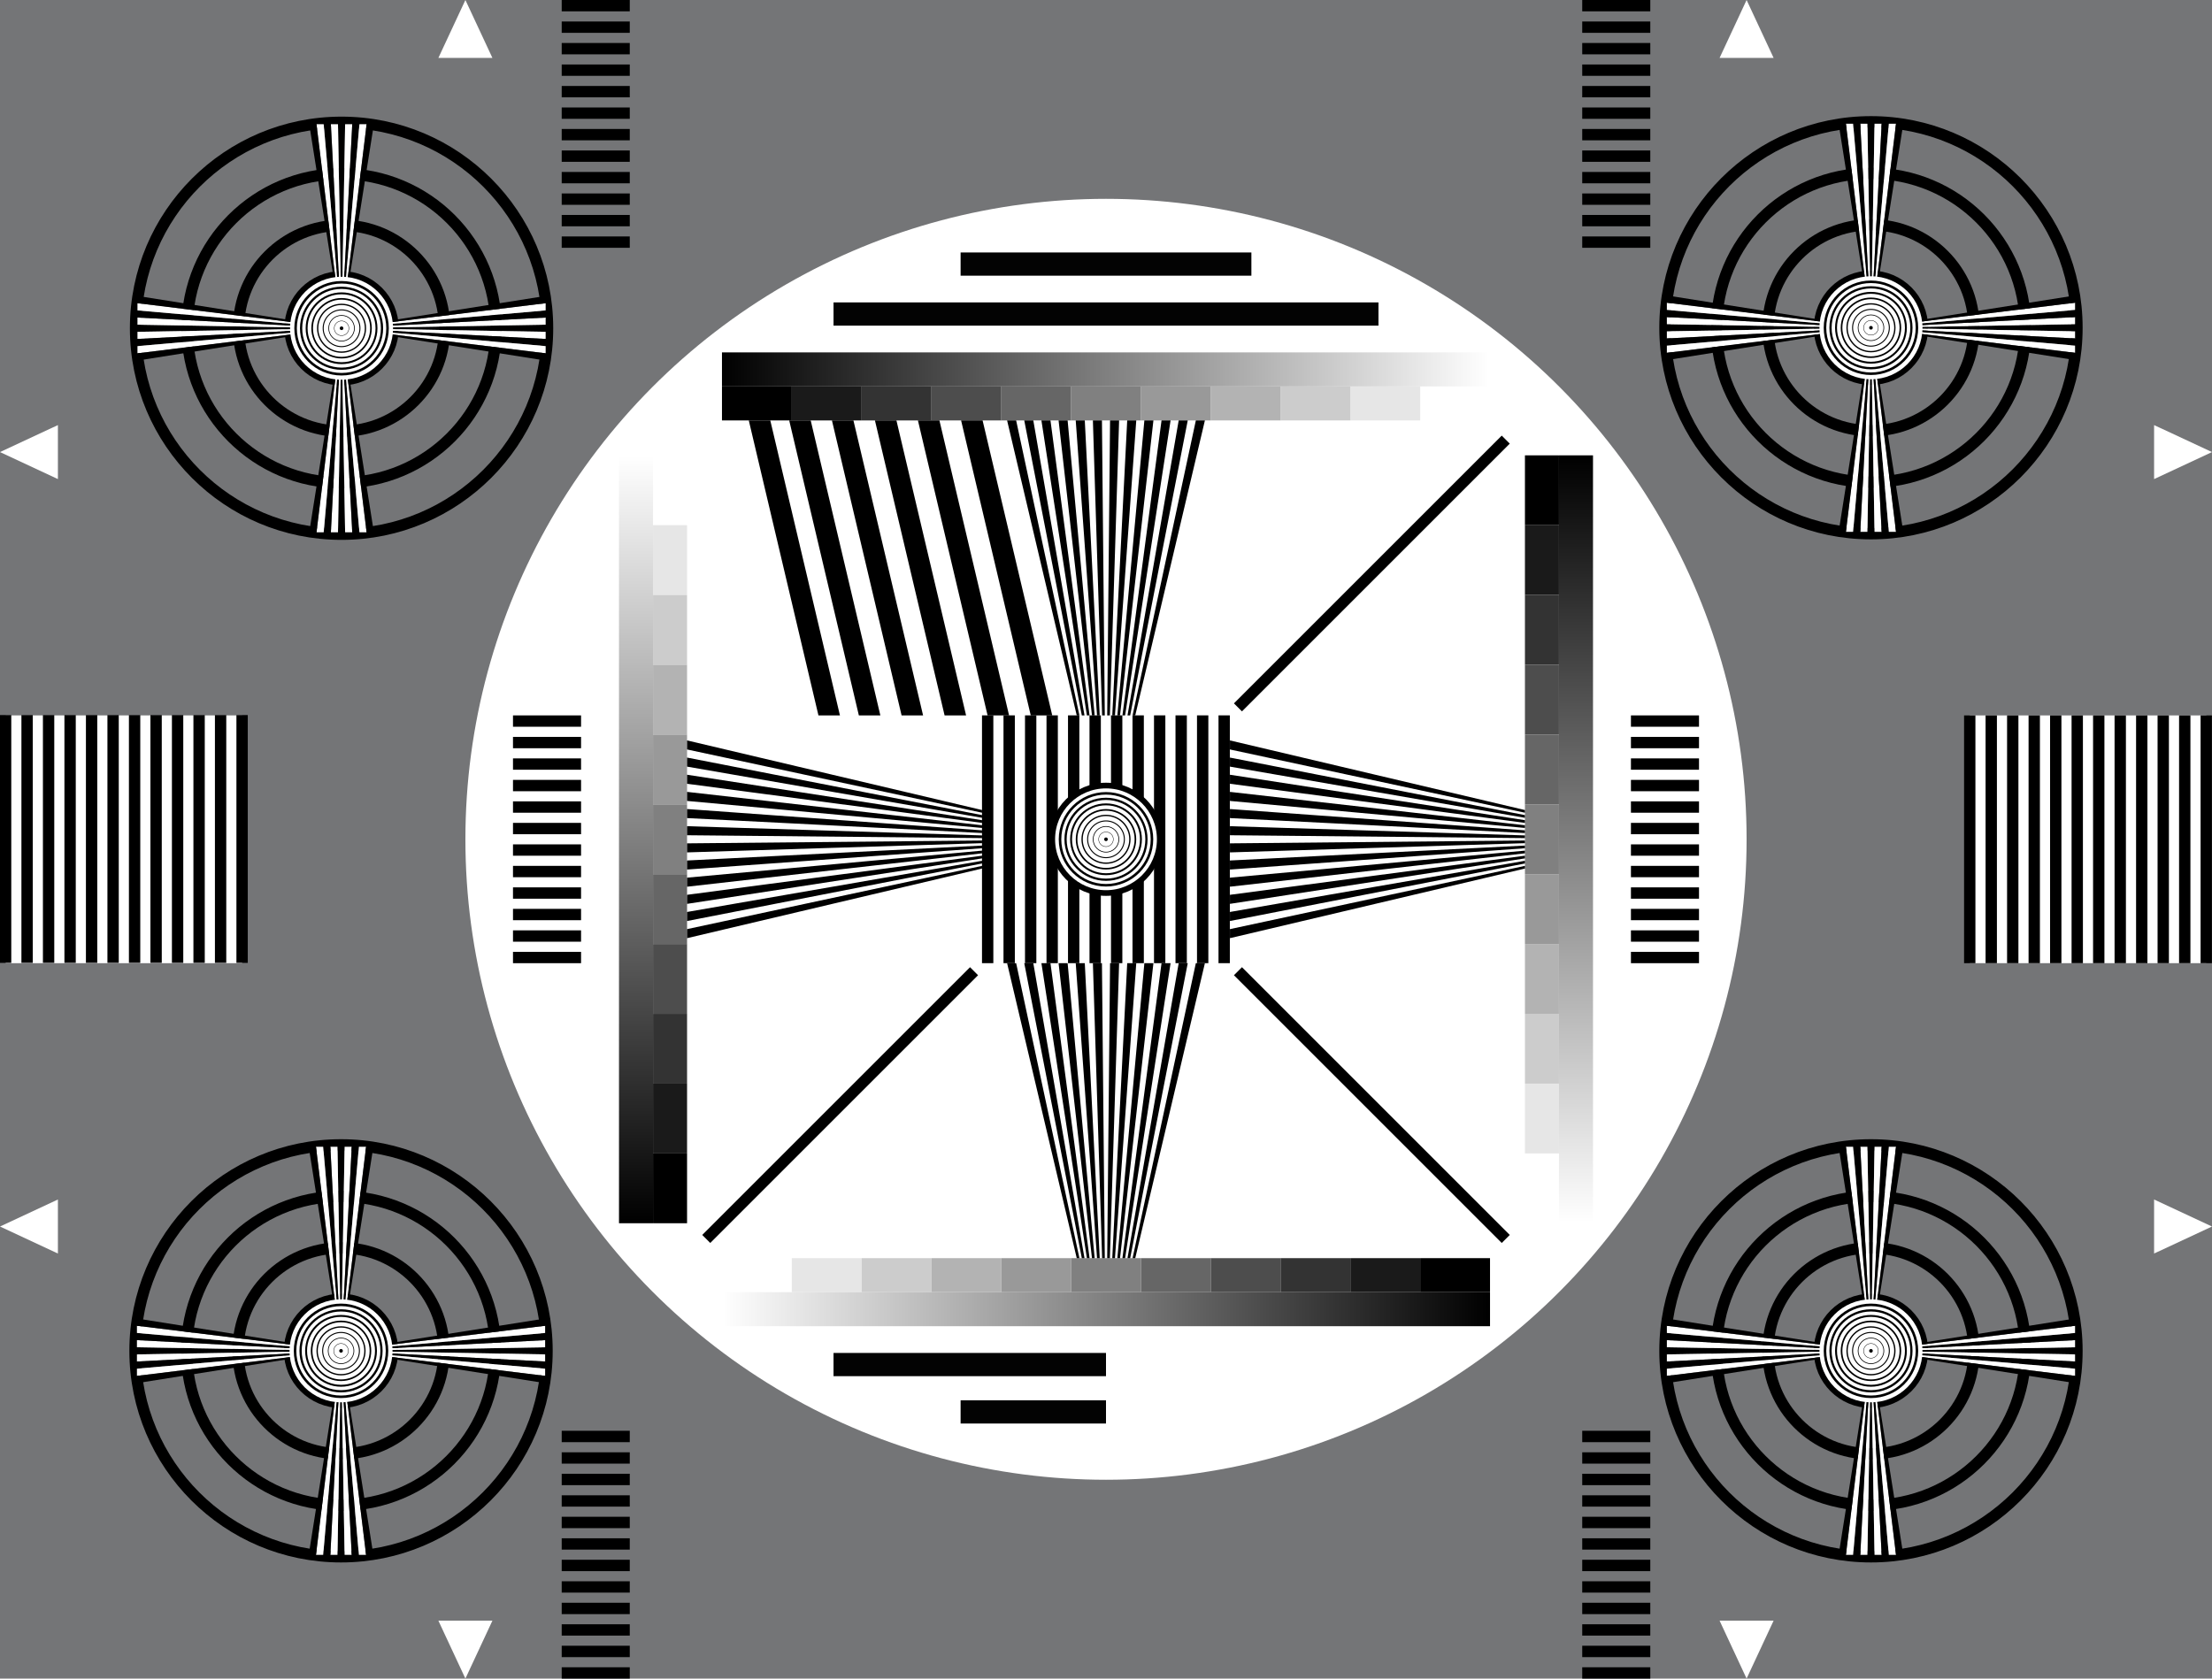 <svg xmlns="http://www.w3.org/2000/svg" xmlns:xlink="http://www.w3.org/1999/xlink" viewBox="0 0 736.97 559.37"><defs><linearGradient xlink:href="#a" id="e" gradientUnits="userSpaceOnUse" gradientTransform="matrix(.928 0 0 1 -1083.94 301.832)" x1="425.197" y1="245.934" x2="700.837" y2="245.934"/><linearGradient id="a"><stop offset="0"/><stop offset="1" stop-color="#fff"/></linearGradient><linearGradient xlink:href="#a" id="b" gradientUnits="userSpaceOnUse" gradientTransform="matrix(.928 0 0 1 -1083.94 301.832)" x1="425.197" y1="245.934" x2="700.837" y2="245.934"/><linearGradient xlink:href="#a" id="c" gradientUnits="userSpaceOnUse" gradientTransform="matrix(.928 0 0 1 -1083.94 301.832)" x1="425.197" y1="245.934" x2="700.837" y2="245.934"/><linearGradient xlink:href="#a" id="d" gradientUnits="userSpaceOnUse" gradientTransform="matrix(.928 0 0 1 -1083.94 301.832)" x1="425.197" y1="245.934" x2="700.837" y2="245.934"/></defs><g transform="translate(-314 477.069)"><path fill="#747577" paint-order="markers fill stroke" d="M314-477.069h736.97v559.37H314z"/><circle cx="682.485" cy="-197.384" r="213.428" fill="#fff" paint-order="markers fill stroke"/><path d="M469.057-477.069l8.996 19.293H460.06zM895.912-477.069l8.997 19.293h-17.993zM895.912 82.301l-8.996-19.293h17.993zM469.057 82.301l-8.997-19.293h17.993zM314-68.349l19.293-8.996v17.993zM314-326.42l19.293-8.996v17.993zM1050.97-326.42l-19.294 8.997v-17.993zM1050.97-68.349l-19.294 8.997v-17.993z" fill="#fff"/><g transform="translate(-175.268 -411.996)" fill="none" stroke-width="3.78" stroke="#000" stroke-linecap="square" stroke-linejoin="bevel" paint-order="markers fill stroke"><circle r="68.631" cx="603.065" cy="44.315"/><circle r="34.316" cy="44.315" cx="603.065"/><circle r="51.473" cy="44.315" cx="603.065"/><circle r="17.158" cy="44.315" cx="603.065"/></g><g transform="translate(334.283 -412.164)" fill="none" stroke-width="3.78" stroke="#000" stroke-linecap="square" stroke-linejoin="bevel" paint-order="markers fill stroke"><circle cy="44.315" cx="603.065" r="68.631"/><circle cx="603.065" cy="44.315" r="34.316"/><circle cx="603.065" cy="44.315" r="51.473"/><circle cx="603.065" cy="44.315" r="17.158"/></g><g transform="translate(-175.443 -71.235)" fill="none" stroke-width="3.78" stroke="#000" stroke-linecap="square" stroke-linejoin="bevel" paint-order="markers fill stroke"><circle r="68.631" cx="603.065" cy="44.315"/><circle r="34.316" cy="44.315" cx="603.065"/><circle r="51.473" cy="44.315" cx="603.065"/><circle r="17.158" cy="44.315" cx="603.065"/></g><g transform="translate(334.283 -71.235)" fill="none" stroke-width="3.78" stroke="#000" stroke-linecap="square" stroke-linejoin="bevel" paint-order="markers fill stroke"><circle cy="44.315" cx="603.065" r="68.631"/><circle cx="603.065" cy="44.315" r="34.316"/><circle cx="603.065" cy="44.315" r="51.473"/><circle cx="603.065" cy="44.315" r="17.158"/></g><path d="M359.797-368.275v1.186" fill="none" stroke="#000"/><path d="M359.797-368.869l135.999 2.374v-2.374l-135.999 2.374z"/><path d="M359.797-366.495v2.377l135.999-7.128v2.377z" fill="#fff"/><path d="M359.797-371.246l135.999 7.128v-2.377l-135.999-2.374z" fill="#fff"/><path d="M359.797-364.118l135.999-7.128v-2.385l-135.999 11.898z"/><path d="M359.797-371.246l135.999 7.128v2.385L359.797-373.63z"/><path d="M359.797-361.733v2.4l135.999-16.698v2.4z" fill="#fff"/><path d="M359.797-376.031v2.4l135.999 11.898v2.4z" fill="#fff"/><path d="M359.797-359.333v2.421l135.999-21.54v2.42z"/><path d="M359.797-378.452v2.42l135.999 16.7v2.42z"/><path d="M427.203-299.682h1.187" fill="none" stroke="#000"/><path d="M426.61-299.682l2.373-136h-2.373l2.373 136z"/><path d="M428.983-299.682h2.377l-7.127-136h2.377z" fill="#fff"/><path d="M424.233-299.682l7.127-136h-2.377l-2.373 136z" fill="#fff"/><path d="M431.36-299.682l-7.127-136h-2.386l11.899 136z"/><path d="M424.233-299.682l7.127-136h2.386l-11.899 136z"/><path d="M433.746-299.682h2.4l-16.699-136h2.4z" fill="#fff"/><path d="M419.447-299.682h2.4l11.899-136h2.4z" fill="#fff"/><path d="M436.146-299.682h2.42l-21.54-136h2.421z"/><path d="M417.026-299.682h2.421l16.699-136h2.42z"/><path d="M869.348-368.439v1.187" fill="none" stroke="#000"/><path d="M869.348-369.032l135.999 2.374v-2.374l-136 2.374z"/><path d="M869.348-366.658v2.376l135.999-7.127v2.377z" fill="#fff"/><path d="M869.348-371.409l135.999 7.127v-2.376l-136-2.374z" fill="#fff"/><path d="M869.348-364.282l135.999-7.127v-2.385l-136 11.898z"/><path d="M869.348-371.409l135.999 7.127v2.386l-136-11.899z"/><path d="M869.348-361.896v2.4l135.999-16.699v2.4z" fill="#fff"/><path d="M869.348-376.195v2.4l135.999 11.899v2.4z" fill="#fff"/><path d="M869.348-359.496v2.42l135.999-21.54v2.421z"/><path d="M869.348-378.616v2.421l135.999 16.699v2.42z"/><path d="M936.754-299.846h1.187" fill="none" stroke="#000"/><path d="M936.16-299.846l2.374-135.999h-2.374l2.374 136z"/><path d="M938.534-299.846h2.377l-7.128-135.999h2.377z" fill="#fff"/><path d="M933.783-299.846l7.128-135.999h-2.377l-2.374 136z" fill="#fff"/><path d="M940.91-299.846l-7.127-135.999h-2.385l11.898 136z"/><path d="M933.783-299.846l7.128-135.999h2.385l-11.898 136z"/><path d="M943.296-299.846h2.4l-16.698-135.999h2.4z" fill="#fff"/><path d="M928.998-299.846h2.4l11.898-135.999h2.4z" fill="#fff"/><path d="M945.696-299.846h2.421l-21.54-135.999h2.42z"/><path d="M926.577-299.846h2.42l16.7-135.999h2.42z"/><g><path d="M869.348-27.515v1.187" fill="none" stroke="#000"/><path d="M869.348-28.108l136 2.374v-2.374l-136 2.374z"/><path d="M869.348-25.734v2.376l136-7.127v2.377z" fill="#fff"/><path d="M869.348-30.485l136 7.127v-2.376l-136-2.374z" fill="#fff"/><path d="M869.348-23.358l136-7.127v-2.386l-136 11.899z"/><path d="M869.348-30.485l136 7.127v2.386l-136-11.899z"/><path d="M869.348-20.972v2.4l136-16.699v2.4z" fill="#fff"/><path d="M869.348-35.27v2.4l136 11.898v2.4z" fill="#fff"/><path d="M869.348-18.572v2.42l136-21.54v2.421z"/><path d="M869.348-37.692v2.421l136 16.699v2.42z"/><g><path d="M936.754 41.078h1.187" fill="none" stroke="#000"/><path d="M936.16 41.078l2.375-135.999h-2.374l2.374 135.999z"/><path d="M938.535 41.078h2.377l-7.128-135.999h2.377z" fill="#fff"/><path d="M933.784 41.078l7.127-135.999h-2.376L936.16 41.078z" fill="#fff"/><path d="M940.912 41.078l-7.128-135.999H931.4l11.898 135.999z"/><path d="M933.784 41.078l7.127-135.999h2.386L931.399 41.078z"/><path d="M943.297 41.078h2.4L929-94.921h2.4z" fill="#fff"/><path d="M928.998 41.078h2.4l11.899-135.999h2.4z" fill="#fff"/><path d="M945.697 41.078h2.42l-21.54-135.999H929z"/><path d="M926.578 41.078h2.42l16.7-135.999h2.42z"/></g></g><g><path d="M359.622-27.515v1.187" fill="none" stroke="#000"/><path d="M359.622-28.108l136 2.373v-2.373l-136 2.374z"/><path d="M359.622-25.734v2.376l136-7.127v2.377z" fill="#fff"/><path d="M359.622-30.485l136 7.127v-2.377l-136-2.373z" fill="#fff"/><path d="M359.622-23.358l136-7.127v-2.386l-136 11.899z"/><path d="M359.622-30.485l136 7.127v2.386l-136-11.899z"/><path d="M359.622-20.972v2.4l136-16.699v2.4z" fill="#fff"/><path d="M359.622-35.27v2.4l136 11.898v2.4z" fill="#fff"/><path d="M359.622-18.572v2.42l136-21.54v2.421z"/><path d="M359.622-37.692v2.421l136 16.699v2.42z"/><g><path d="M427.028 41.078h1.187" fill="none" stroke="#000"/><path d="M426.435 41.078l2.374-135.999h-2.374l2.374 135.999z"/><path d="M428.809 41.078h2.377l-7.128-135.999h2.377z" fill="#fff"/><path d="M424.058 41.078l7.127-135.999h-2.376l-2.374 135.999z" fill="#fff"/><path d="M431.186 41.078l-7.128-135.999h-2.385L433.57 41.078z"/><path d="M424.058 41.078l7.127-135.999h2.386L421.673 41.078z"/><path d="M433.571 41.078h2.4L419.273-94.921h2.4z" fill="#fff"/><path d="M419.272 41.078h2.4l11.899-135.999h2.4z" fill="#fff"/><path d="M435.971 41.078h2.42l-21.54-135.999h2.422z"/><path d="M416.852 41.078h2.42l16.699-135.999h2.42z"/></g></g><g transform="translate(134.466 -694.976)" paint-order="markers fill stroke"><circle r="17.158" cy="327.131" cx="802.881" fill="#fff"/><g transform="translate(63.98 18.878)"><circle cx="738.902" cy="308.253" fill="none" stroke="#000" stroke-width=".844" stroke-linecap="square" stroke-linejoin="bevel" r="15.318"/><circle cy="308.253" cx="738.902" r="13.479" fill="none" stroke="#000" stroke-width=".742" stroke-linecap="square" stroke-linejoin="bevel"/><circle cx="738.902" cy="308.253" r="11.64" fill="none" stroke="#000" stroke-width=".641" stroke-linecap="square" stroke-linejoin="bevel"/><circle cy="308.253" cx="738.902" r="9.801" fill="none" stroke="#000" stroke-width=".54" stroke-linecap="square" stroke-linejoin="bevel"/><circle cx="738.902" cy="308.253" r="7.962" fill="none" stroke="#000" stroke-width=".438" stroke-linecap="square" stroke-linejoin="bevel"/><circle cy="308.253" cx="738.902" fill="none" stroke="#000" stroke-width=".337" stroke-linecap="square" stroke-linejoin="bevel" r="6.122"/><circle cx="738.902" cy="308.253" r="4.283" fill="none" stroke="#000" stroke-width=".236" stroke-linecap="square" stroke-linejoin="bevel"/><circle cy="308.253" cx="738.902" r="2.444" fill="none" stroke="#000" stroke-width=".135" stroke-linecap="square" stroke-linejoin="bevel"/><circle cx="738.902" cy="308.253" r=".605"/></g></g><g transform="translate(134.466 -354.05)" paint-order="markers fill stroke"><circle cx="802.881" cy="327.131" r="17.158" fill="#fff"/><g transform="translate(63.98 18.878)"><circle cy="308.253" cx="738.902" fill="none" stroke="#000" stroke-width=".844" stroke-linecap="square" stroke-linejoin="bevel" r="15.318"/><circle r="13.479" cx="738.902" cy="308.253" fill="none" stroke="#000" stroke-width=".742" stroke-linecap="square" stroke-linejoin="bevel"/><circle r="11.64" cy="308.253" cx="738.902" fill="none" stroke="#000" stroke-width=".641" stroke-linecap="square" stroke-linejoin="bevel"/><circle r="9.801" cx="738.902" cy="308.253" fill="none" stroke="#000" stroke-width=".54" stroke-linecap="square" stroke-linejoin="bevel"/><circle r="7.962" cy="308.253" cx="738.902" fill="none" stroke="#000" stroke-width=".438" stroke-linecap="square" stroke-linejoin="bevel"/><circle cx="738.902" cy="308.253" fill="none" stroke="#000" stroke-width=".337" stroke-linecap="square" stroke-linejoin="bevel" r="6.122"/><circle r="4.283" cy="308.253" cx="738.902" fill="none" stroke="#000" stroke-width=".236" stroke-linecap="square" stroke-linejoin="bevel"/><circle r="2.444" cx="738.902" cy="308.253" fill="none" stroke="#000" stroke-width=".135" stroke-linecap="square" stroke-linejoin="bevel"/><circle cy="308.253" cx="738.902" r=".605"/></g></g><g transform="translate(-375.26 -354.05)" paint-order="markers fill stroke"><circle r="17.158" cy="327.131" cx="802.881" fill="#fff"/><g transform="translate(63.98 18.878)"><circle cx="738.902" cy="308.253" fill="none" stroke="#000" stroke-width=".844" stroke-linecap="square" stroke-linejoin="bevel" r="15.318"/><circle cy="308.253" cx="738.902" r="13.479" fill="none" stroke="#000" stroke-width=".742" stroke-linecap="square" stroke-linejoin="bevel"/><circle cx="738.902" cy="308.253" r="11.64" fill="none" stroke="#000" stroke-width=".641" stroke-linecap="square" stroke-linejoin="bevel"/><circle cy="308.253" cx="738.902" r="9.801" fill="none" stroke="#000" stroke-width=".54" stroke-linecap="square" stroke-linejoin="bevel"/><circle cx="738.902" cy="308.253" r="7.962" fill="none" stroke="#000" stroke-width=".438" stroke-linecap="square" stroke-linejoin="bevel"/><circle cy="308.253" cx="738.902" fill="none" stroke="#000" stroke-width=".337" stroke-linecap="square" stroke-linejoin="bevel" r="6.122"/><circle cx="738.902" cy="308.253" r="4.283" fill="none" stroke="#000" stroke-width=".236" stroke-linecap="square" stroke-linejoin="bevel"/><circle cy="308.253" cx="738.902" r="2.444" fill="none" stroke="#000" stroke-width=".135" stroke-linecap="square" stroke-linejoin="bevel"/><circle cx="738.902" cy="308.253" r=".605"/></g></g><g transform="translate(-375.085 -694.813)" paint-order="markers fill stroke"><circle cx="802.881" cy="327.131" r="17.158" fill="#fff"/><g transform="translate(63.98 18.878)"><circle cy="308.253" cx="738.902" fill="none" stroke="#000" stroke-width=".844" stroke-linecap="square" stroke-linejoin="bevel" r="15.318"/><circle r="13.479" cx="738.902" cy="308.253" fill="none" stroke="#000" stroke-width=".742" stroke-linecap="square" stroke-linejoin="bevel"/><circle r="11.64" cy="308.253" cx="738.902" fill="none" stroke="#000" stroke-width=".641" stroke-linecap="square" stroke-linejoin="bevel"/><circle r="9.801" cx="738.902" cy="308.253" fill="none" stroke="#000" stroke-width=".54" stroke-linecap="square" stroke-linejoin="bevel"/><circle r="7.962" cy="308.253" cx="738.902" fill="none" stroke="#000" stroke-width=".438" stroke-linecap="square" stroke-linejoin="bevel"/><circle cx="738.902" cy="308.253" fill="none" stroke="#000" stroke-width=".337" stroke-linecap="square" stroke-linejoin="bevel" r="6.122"/><circle r="4.283" cy="308.253" cx="738.902" fill="none" stroke="#000" stroke-width=".236" stroke-linecap="square" stroke-linejoin="bevel"/><circle r="2.444" cx="738.902" cy="308.253" fill="none" stroke="#000" stroke-width=".135" stroke-linecap="square" stroke-linejoin="bevel"/><circle cy="308.253" cx="738.902" r=".605"/></g></g><g fill="none" stroke="#000" stroke-width="3.78"><path d="M501.142 1.617h22.677M501.142 80.411h22.677M501.142 73.248h22.677M501.142 66.085h22.677M501.142 58.922h22.677M501.142 51.759h22.677M501.142 44.596h22.677M501.142 37.433h22.677M501.142 30.27h22.677M501.142 23.106h22.677M501.142 15.943h22.677M501.142 8.78h22.677"/></g><g fill="none" stroke="#000" stroke-width="3.78"><path d="M841.15 1.617h22.677M841.15 80.411h22.677M841.15 73.248h22.677M841.15 66.085h22.677M841.15 58.922h22.677M841.15 51.759h22.677M841.15 44.596h22.677M841.15 37.433h22.677M841.15 30.27h22.677M841.15 23.106h22.677M841.15 15.943h22.677M841.15 8.78h22.677"/></g><g fill="none" stroke="#000" stroke-width="3.78"><path d="M841.15-475.18h22.677M841.15-396.385h22.677M841.15-403.548h22.677M841.15-410.711h22.677M841.15-417.874h22.677M841.15-425.037h22.677M841.15-432.2h22.677M841.15-439.364h22.677M841.15-446.527h22.677M841.15-453.69h22.677M841.15-460.853h22.677M841.15-468.016h22.677"/></g><g fill="none" stroke="#000" stroke-width="3.78"><path d="M501.142-475.18h22.677M501.142-396.385h22.677M501.142-403.548h22.677M501.142-410.711h22.677M501.142-417.874h22.677M501.142-425.037h22.677M501.142-432.2h22.677M501.142-439.364h22.677M501.142-446.527h22.677M501.142-453.69h22.677M501.142-460.853h22.677M501.142-468.016h22.677"/></g><g><path fill="#fff" paint-order="markers fill stroke" d="M315.89-238.67h78.792v82.573H315.89z"/><g fill="none" stroke="#000" stroke-width="3.78"><path d="M379.917 595.851h22.678M379.917 674.646h22.678M379.917 667.483h22.678M379.917 660.32h22.678M379.917 653.156h22.678M379.917 645.993h22.678M379.917 638.83h22.678M379.917 631.667h22.678M379.917 624.504h22.678M379.917 617.34h22.678M379.917 610.178h22.678M379.917 603.014h22.678" transform="matrix(0 3.641 -1 0 990.51 -1622.058)"/></g></g><g><path fill="#fff" paint-order="markers fill stroke" d="M970.285-238.665h78.791v82.568h-78.79z"/><g fill="none" stroke="#000" stroke-width="3.78"><path d="M379.917 595.851h22.678M379.917 674.646h22.678M379.917 667.483h22.678M379.917 660.32h22.678M379.917 653.156h22.678M379.917 645.993h22.678M379.917 638.83h22.678M379.917 631.667h22.678M379.917 624.504h22.678M379.917 617.34h22.678M379.917 610.178h22.678M379.917 603.014h22.678" transform="matrix(0 3.641 -1 0 1644.904 -1621.95)"/></g></g><g fill="none" stroke="#000" stroke-width="3.78"><path d="M484.914-236.781h22.677M484.914-157.987h22.677M484.914-165.15h22.677M484.914-172.313h22.677M484.914-179.476h22.677M484.914-186.64h22.677M484.914-193.802h22.677M484.914-200.966h22.677M484.914-208.129h22.677M484.914-215.292h22.677M484.914-222.455h22.677M484.914-229.618h22.677"/></g><g fill="none" stroke="#000" stroke-width="3.78"><path d="M857.378-236.781h22.677M857.378-157.987h22.677M857.378-165.15h22.677M857.378-172.313h22.677M857.378-179.476h22.677M857.378-186.64h22.677M857.378-193.802h22.677M857.378-200.966h22.677M857.378-208.129h22.677M857.378-215.292h22.677M857.378-222.455h22.677M857.378-229.618h22.677"/></g><g fill="none" stroke="#000" stroke-width="3.78"><path d="M379.917 595.851h22.678M379.917 674.646h22.678M379.917 667.483h22.678M379.917 660.32h22.678M379.917 653.156h22.678M379.917 645.993h22.678M379.917 638.83h22.678M379.917 631.667h22.678M379.917 624.504h22.678M379.917 617.34h22.678M379.917 610.178h22.678M379.917 603.014h22.678" transform="matrix(0 3.641 -1 0 1317.708 -1621.952)"/></g><g transform="translate(-120.397 -524.515)" paint-order="markers fill stroke"><circle r="17.907" cy="327.131" cx="802.881" fill="#fff" stroke="#000" stroke-width="1.89" stroke-linecap="square" stroke-linejoin="bevel"/><g transform="translate(63.98 18.878)"><circle cx="738.902" cy="308.253" fill="none" stroke="#000" stroke-width=".844" stroke-linecap="square" stroke-linejoin="bevel" r="15.318"/><circle cy="308.253" cx="738.902" r="13.479" fill="none" stroke="#000" stroke-width=".742" stroke-linecap="square" stroke-linejoin="bevel"/><circle cx="738.902" cy="308.253" r="11.64" fill="none" stroke="#000" stroke-width=".641" stroke-linecap="square" stroke-linejoin="bevel"/><circle cy="308.253" cx="738.902" r="9.801" fill="none" stroke="#000" stroke-width=".54" stroke-linecap="square" stroke-linejoin="bevel"/><circle cx="738.902" cy="308.253" r="7.962" fill="none" stroke="#000" stroke-width=".438" stroke-linecap="square" stroke-linejoin="bevel"/><circle cy="308.253" cx="738.902" fill="none" stroke="#000" stroke-width=".337" stroke-linecap="square" stroke-linejoin="bevel" r="6.122"/><circle cx="738.902" cy="308.253" r="4.283" fill="none" stroke="#000" stroke-width=".236" stroke-linecap="square" stroke-linejoin="bevel"/><circle cy="308.253" cx="738.902" r="2.444" fill="none" stroke="#000" stroke-width=".135" stroke-linecap="square" stroke-linejoin="bevel"/><circle cx="738.902" cy="308.253" r=".605"/></g></g><g><path fill="#fff" d="M577.802-57.806h-23.263v11.338h23.263z"/><path fill="#e6e6e6" d="M601.065-57.806h-23.263v11.338h23.263z"/><path fill="#ccc" d="M624.327-57.806h-23.262v11.338h23.262z"/><path fill="#b3b3b3" d="M647.59-57.806h-23.263v11.338h23.263z"/><path fill="#999" d="M670.853-57.806H647.59v11.338h23.263z"/><path fill="gray" d="M694.116-57.806h-23.263v11.338h23.263z"/><path fill="#666" d="M717.38-57.806h-23.263v11.338h23.262z"/><path fill="#4d4d4d" d="M740.642-57.806H717.38v11.338h23.263z"/><path fill="#333" d="M763.905-57.806h-23.263v11.338h23.263z"/><path fill="#1a1a1a" d="M787.168-57.806h-23.263v11.338h23.263z"/><path d="M810.43-57.806h-23.262v11.338h23.262z"/><path transform="matrix(-1 0 0 1 121.225 -594.234)" fill="url(#b)" d="M-689.206 547.767h255.892v11.339h-255.892z"/></g><g><path fill="#fff" d="M787.167-336.962h23.263V-348.3h-23.263z"/><path fill="#e6e6e6" d="M763.905-336.962h23.262V-348.3h-23.262z"/><path fill="#ccc" d="M740.642-336.962h23.263V-348.3h-23.263z"/><path fill="#b3b3b3" d="M717.379-336.962h23.263V-348.3h-23.263z"/><path fill="#999" d="M694.116-336.962h23.263V-348.3h-23.263z"/><path fill="gray" d="M670.854-336.962h23.262V-348.3h-23.262z"/><path fill="#666" d="M647.59-336.962h23.262V-348.3H647.59z"/><path fill="#4d4d4d" d="M624.327-336.962h23.263V-348.3h-23.263z"/><path fill="#333" d="M601.064-336.962h23.263V-348.3h-23.263z"/><path fill="#1a1a1a" d="M577.801-336.962h23.263V-348.3h-23.263z"/><path d="M554.539-336.962H577.8V-348.3H554.54z"/><path transform="matrix(1 0 0 -1 1243.744 199.467)" fill="url(#c)" d="M-689.206 547.767h255.892v11.339h-255.892z"/></g><g><path fill="#fff" d="M542.907-302.067v-23.263h-11.339v23.263z"/><path fill="#e6e6e6" d="M542.907-278.804v-23.263h-11.339v23.263z"/><path fill="#ccc" d="M542.907-255.541v-23.263h-11.339v23.263z"/><path fill="#b3b3b3" d="M542.907-232.278v-23.263h-11.339v23.263z"/><path fill="#999" d="M542.907-209.016v-23.262h-11.339v23.262z"/><path fill="gray" d="M542.907-185.753v-23.263h-11.339v23.263z"/><path fill="#666" d="M542.907-162.49v-23.262h-11.339v23.263z"/><path fill="#4d4d4d" d="M542.907-139.226v-23.263h-11.339v23.263z"/><path fill="#333" d="M542.907-115.964v-23.262h-11.339v23.262z"/><path fill="#1a1a1a" d="M542.907-92.7v-23.264h-11.339V-92.7z"/><path d="M542.907-69.438v-23.263h-11.339v23.263z"/><path transform="matrix(0 -1 -1 0 1079.335 -758.644)" fill="url(#d)" d="M-689.206 547.767h255.892v11.339h-255.892z"/></g><g><path fill="#fff" d="M822.062-92.701v23.263h11.339v-23.263z"/><path fill="#e6e6e6" d="M822.062-115.964v23.263h11.339v-23.263z"/><path fill="#ccc" d="M822.062-139.227v23.263h11.339v-23.263z"/><path fill="#b3b3b3" d="M822.062-162.49v23.263h11.339v-23.262z"/><path fill="#999" d="M822.062-185.752v23.263h11.339v-23.263z"/><path fill="gray" d="M822.062-209.015v23.263h11.339v-23.263z"/><path fill="#666" d="M822.062-232.279v23.263h11.339v-23.263z"/><path fill="#4d4d4d" d="M822.062-255.542v23.263h11.339v-23.263z"/><path fill="#333" d="M822.062-278.804v23.262h11.339v-23.262z"/><path fill="#1a1a1a" d="M822.062-302.067v23.263h11.339v-23.263z"/><path d="M822.062-325.33v23.263h11.339v-23.263z"/><path transform="matrix(0 1 1 0 285.634 363.876)" fill="url(#e)" d="M-689.206 547.767h255.892v11.339h-255.892z"/></g><path fill-opacity=".985" paint-order="markers fill stroke" d="M634.044-392.937h96.882v7.736h-96.882zM591.706-376.294h181.556v7.742H591.706zM591.704-26.216h90.781v7.742h-90.781zM634.043-10.432h48.442v7.736h-48.442z"/><g><path d="M542.907-167.45v3.016l98.292-23.204v-.892zM542.907-173.167v3.016l98.292-19.178v-.892zM542.907-178.884v3.017l98.292-15.153v-.892zM542.907-184.6v3.016l98.292-11.127v-.892zM542.907-190.317v3.016l98.292-7.1v-.893zM542.907-196.034v3.017l98.292-3.075v-.893zM542.907-201.75v3.016l98.292.95v-.892zM542.907-207.467v3.016l98.292 4.977v-.892zM542.907-213.184v3.016l98.292 9.003v-.892zM542.907-218.9v3.016l98.292 13.028v-.892zM542.907-224.617v3.016l98.292 17.054v-.892zM542.907-230.334v3.016l98.292 21.08v-.892z"/></g><g><path d="M723.77-167.45v3.016l98.292-23.204v-.892zM723.77-173.167v3.016l98.292-19.178v-.892zM723.77-178.884v3.017l98.292-15.153v-.892zM723.77-184.6v3.016l98.292-11.127v-.892zM723.77-190.317v3.016l98.292-7.1v-.893zM723.77-196.034v3.017l98.292-3.075v-.893zM723.77-201.75v3.016l98.292.95v-.892zM723.77-207.467v3.016l98.292 4.977v-.892zM723.77-213.184v3.016l98.292 9.003v-.892zM723.77-218.9v3.016l98.292 13.028v-.892zM723.77-224.617v3.016l98.292 17.054v-.892zM723.77-230.334v3.016l98.292 21.08v-.892z"/></g><g><path d="M652.55-336.962h-3.016l23.204 98.293h.893zM658.268-336.962h-3.017l19.178 98.293h.892zM663.984-336.962h-3.016l15.152 98.293h.892zM669.701-336.962h-3.016l11.126 98.293h.892zM675.418-336.962H672.4l7.101 98.293h.892zM681.134-336.962h-3.016l3.075 98.293h.892zM686.851-336.962h-3.016l-.951 98.293h.892zM692.568-336.962h-3.017l-4.976 98.293h.892zM698.284-336.962h-3.016l-9.002 98.293h.892zM704.001-336.962h-3.016l-13.028 98.293h.892zM709.718-336.962h-3.016l-17.054 98.293h.892zM715.435-336.962h-3.017l-21.08 98.293h.893z"/></g><g><path d="M652.55-156.099h-3.016l23.204 98.293h.893zM658.268-156.099h-3.017l19.178 98.293h.892zM663.984-156.099h-3.016l15.152 98.293h.892zM669.701-156.099h-3.016l11.126 98.293h.892zM675.418-156.099H672.4l7.101 98.293h.892zM681.134-156.099h-3.016l3.075 98.293h.892zM686.851-156.099h-3.016l-.951 98.293h.892zM692.568-156.099h-3.017l-4.976 98.293h.892zM698.284-156.099h-3.016l-9.002 98.293h.892zM704.001-156.099h-3.016l-13.028 98.293h.892zM709.718-156.099h-3.016l-17.054 98.293h.892zM715.435-156.099h-3.017l-21.08 98.293h.893z"/></g><g><path d="M619.828-336.962h7.163l23.204 98.294h-7.163zM634.21-336.962h7.163l23.204 98.294h-7.162zM605.503-336.962h7.162l23.205 98.294h-7.163zM591.177-336.962h7.163l23.204 98.294h-7.163zM576.94-336.962h7.163l23.204 98.294h-7.163zM563.476-336.962h7.162l23.204 98.294h-7.162z"/></g><path d="M726.444-241.343l89.225-89.225M549.3-64.2l89.226-89.225M726.444-153.425l89.225 89.226" fill="none" stroke="#000" stroke-width="3.78"/></g></svg>